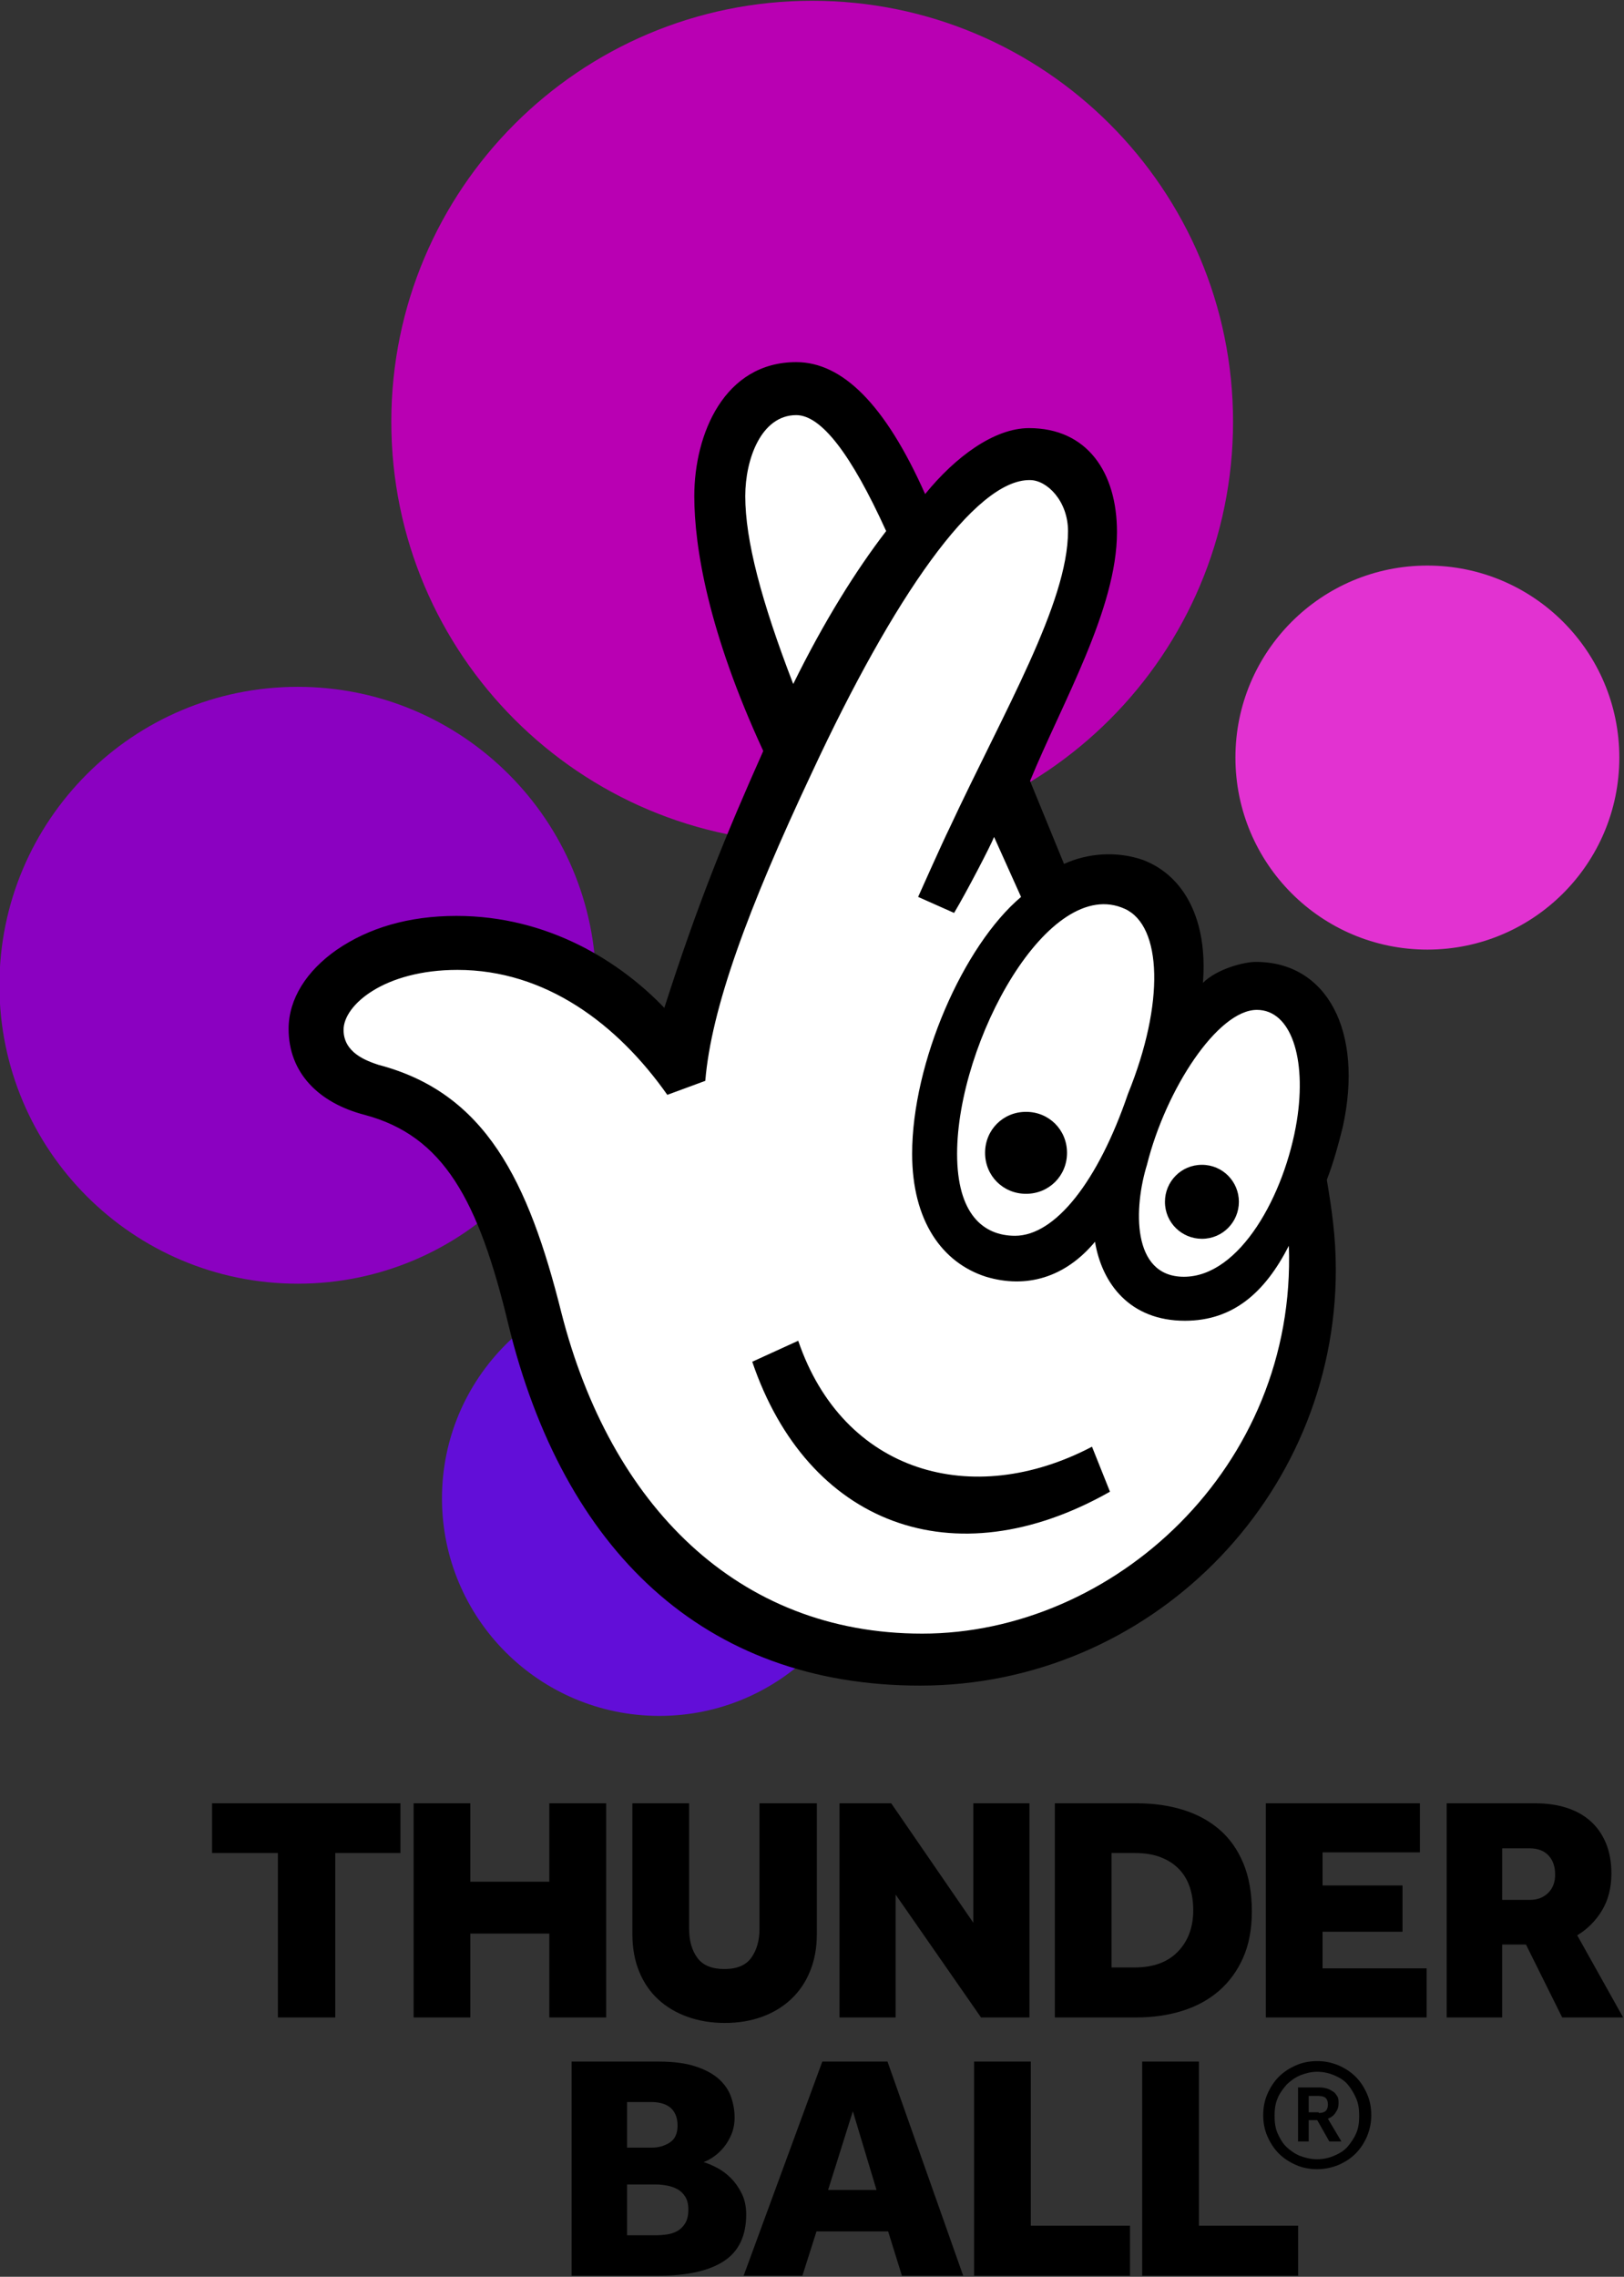 <?xml version="1.0" encoding="UTF-8" standalone="no"?>
<!-- Created with Inkscape (http://www.inkscape.org/) -->

<svg
   xmlns:dc="http://purl.org/dc/elements/1.1/"
   xmlns:cc="http://creativecommons.org/ns#"
   xmlns:rdf="http://www.w3.org/1999/02/22-rdf-syntax-ns#"
   xmlns:svg="http://www.w3.org/2000/svg"
   xmlns="http://www.w3.org/2000/svg"
   xmlns:sodipodi="http://sodipodi.sourceforge.net/DTD/sodipodi-0.dtd"
   xmlns:inkscape="http://www.inkscape.org/namespaces/inkscape"
   width="1000"
   height="1401.456"
   id="svg2"
   version="1.1"
   inkscape:version="0.48.5 r10040"
   sodipodi:docname="A.svg">
  <rect width="100%" height="100%" fill="#333333" stroke="none"/>
  <defs
     id="defs4" />
  <sodipodi:namedview
     id="base"
     pagecolor="#ffffff"
     bordercolor="#666666"
     borderopacity="1.0"
     inkscape:pageopacity="0.0"
     inkscape:pageshadow="2"
     inkscape:zoom="0.25"
     inkscape:cx="199.90364"
     inkscape:cy="-60.063676"
     inkscape:document-units="px"
     inkscape:current-layer="g3081"
     showgrid="false"
     fit-margin-left="0.5"
     fit-margin-bottom="0.5"
     fit-margin-top="0.5"
     fit-margin-right="0.5"
     inkscape:window-width="1053"
     inkscape:window-height="1027"
     inkscape:window-x="857"
     inkscape:window-y="-12"
     inkscape:window-maximized="0">
    <inkscape:grid
       type="xygrid"
       id="grid3122"
       empspacing="5"
       visible="true"
       enabled="true"
       snapvisiblegridlinesonly="true"
       originx="-2071.209px"
       originy="86.478px" />
  </sodipodi:namedview>
  <g
     inkscape:label="Layer 1"
     inkscape:groupmode="layer"
     id="layer1"
     transform="translate(-2071.209,262.615)">
    <g
       id="g3081"
       transform="translate(1180.885,-620.56)">
      <g
         transform="matrix(4.941,0,0,4.941,-12.782,-9165.972)"
         style="font-size:40px;font-style:normal;font-weight:normal;line-height:125%;letter-spacing:0px;word-spacing:0px;fill:#000000;fill-opacity:1;stroke:none;font-family:Sans"
         id="flowRoot3346">
        <path
           d="m 209.207,2158.375 0,-6.191 23.477,0 0,6.191 -8.125,0 0,20.488 -7.148,0 0,-20.488 z"
           style="fill:#000000;font-family:TNL Effra Heavy;-inkscape-font-specification:TNL Effra Heavy"
           id="path3355"
           inkscape:connector-curvature="0" />
        <path
           d="m 234.321,2178.863 0,-26.68 7.07,0 0,9.766 9.844,0 0,-9.766 7.09,0 0,26.68 -7.09,0 0,-10.449 -9.844,0 0,10.449 z"
           style="fill:#000000;font-family:TNL Effra Heavy;-inkscape-font-specification:TNL Effra Heavy"
           id="path3357"
           inkscape:connector-curvature="0" />
        <path
           d="m 261.588,2168.473 0,-16.289 7.07,0 0,15.645 c -10e-6,1.471 0.342,2.672 1.025,3.603 0.684,0.931 1.807,1.397 3.369,1.397 1.575,0 2.699,-0.475 3.369,-1.426 0.671,-0.951 1.006,-2.142 1.006,-3.574 l 0,-15.645 7.148,0 0,16.289 c -2e-5,1.706 -0.28,3.245 -0.84,4.619 -0.56,1.374 -1.351,2.539 -2.373,3.496 -1.022,0.957 -2.233,1.689 -3.633,2.197 -1.4,0.508 -2.939,0.762 -4.619,0.762 -1.68,0 -3.229,-0.254 -4.648,-0.762 -1.419,-0.508 -2.64,-1.234 -3.662,-2.178 -1.022,-0.944 -1.813,-2.103 -2.373,-3.477 -0.56,-1.374 -0.84,-2.926 -0.84,-4.658 z"
           style="fill:#000000;font-family:TNL Effra Heavy;-inkscape-font-specification:TNL Effra Heavy"
           id="path3359"
           inkscape:connector-curvature="0" />
        <path
           d="m 287.4,2178.863 0,-26.68 6.445,0 10.234,14.883 0,-14.883 6.992,0 0,26.68 -6.035,0 -10.645,-15.312 0,15.312 z"
           style="fill:#000000;font-family:TNL Effra Heavy;-inkscape-font-specification:TNL Effra Heavy"
           id="path3361"
           inkscape:connector-curvature="0" />
        <path
           d="m 314.237,2178.863 0,-26.68 10.234,0 c 2.057,0 3.958,0.267 5.703,0.801 1.745,0.534 3.258,1.348 4.541,2.441 1.283,1.094 2.282,2.494 2.998,4.199 0.716,1.706 1.074,3.717 1.074,6.035 -2e-5,2.214 -0.365,4.141 -1.094,5.781 -0.729,1.641 -1.735,3.014 -3.018,4.121 -1.283,1.107 -2.803,1.934 -4.561,2.48 -1.758,0.547 -3.652,0.82 -5.684,0.82 z m 7.07,-6.23 2.891,0 c 2.318,0 4.111,-0.661 5.381,-1.982 1.27,-1.322 1.904,-3.037 1.904,-5.146 -2e-5,-1.068 -0.147,-2.034 -0.439,-2.9 -0.293,-0.866 -0.742,-1.611 -1.348,-2.236 -0.605,-0.625 -1.361,-1.113 -2.266,-1.465 -0.905,-0.351 -1.982,-0.527 -3.232,-0.527 l -2.891,0 z"
           style="fill:#000000;font-family:TNL Effra Heavy;-inkscape-font-specification:TNL Effra Heavy"
           id="path3363"
           inkscape:connector-curvature="0" />
        <path
           d="m 340.532,2178.863 0,-26.68 19.199,0 0,6.113 -12.129,0 0,4.121 9.961,0 0,5.762 -9.961,0 0,4.57 12.969,0 0,6.113 z"
           style="fill:#000000;font-family:TNL Effra Heavy;-inkscape-font-specification:TNL Effra Heavy"
           id="path3365"
           inkscape:connector-curvature="0" />
        <path
           d="m 363.068,2178.863 0,-26.68 11.035,0 c 1.445,0 2.747,0.185 3.906,0.557 1.159,0.371 2.152,0.924 2.979,1.66 0.827,0.736 1.468,1.65 1.924,2.744 0.456,1.094 0.684,2.357 0.684,3.789 -2e-5,1.758 -0.387,3.284 -1.162,4.58 -0.775,1.296 -1.807,2.334 -3.096,3.115 l 5.723,10.234 -7.598,0 -4.512,-9.082 -2.969,0 0,9.082 z m 6.914,-14.648 3.438,0 c 0.937,0 1.699,-0.286 2.285,-0.859 0.586,-0.573 0.879,-1.335 0.879,-2.285 -1e-5,-1.016 -0.28,-1.816 -0.84,-2.402 -0.56,-0.586 -1.348,-0.879 -2.363,-0.879 l -3.398,0 z"
           style="fill:#000000;font-family:TNL Effra Heavy;-inkscape-font-specification:TNL Effra Heavy"
           id="path3367"
           inkscape:connector-curvature="0" />
        <path
           d="m 254.013,2211.038 0,-26.68 10.84,0 c 1.862,0 3.408,0.205 4.639,0.615 1.23,0.41 2.204,0.944 2.92,1.602 0.716,0.657 1.214,1.406 1.494,2.246 0.28,0.84 0.42,1.67 0.42,2.49 -2e-5,0.768 -0.127,1.462 -0.381,2.08 -0.254,0.619 -0.573,1.162 -0.957,1.631 -0.384,0.469 -0.804,0.863 -1.26,1.182 -0.456,0.319 -0.879,0.544 -1.27,0.674 0.508,0.156 1.068,0.394 1.68,0.713 0.612,0.319 1.185,0.745 1.719,1.279 0.534,0.534 0.986,1.175 1.357,1.924 0.371,0.749 0.557,1.618 0.557,2.607 -3e-5,2.669 -0.928,4.609 -2.783,5.82 -1.855,1.211 -4.567,1.816 -8.135,1.816 z m 6.914,-5.039 3.613,0 c 0.404,0 0.843,-0.033 1.318,-0.098 0.475,-0.065 0.911,-0.205 1.309,-0.42 0.397,-0.215 0.729,-0.537 0.996,-0.967 0.267,-0.43 0.4,-1.003 0.4,-1.719 -10e-6,-0.664 -0.133,-1.204 -0.4,-1.621 -0.267,-0.417 -0.599,-0.729 -0.996,-0.938 -0.397,-0.208 -0.837,-0.355 -1.318,-0.44 -0.482,-0.085 -0.918,-0.127 -1.309,-0.127 l -3.613,0 z m 0,-10.918 3.086,0 c 0.82,0 1.559,-0.208 2.217,-0.625 0.658,-0.417 0.986,-1.126 0.986,-2.129 -2e-5,-0.56 -0.094,-1.035 -0.283,-1.426 -0.189,-0.391 -0.436,-0.693 -0.742,-0.908 -0.306,-0.215 -0.651,-0.368 -1.035,-0.459 -0.384,-0.091 -0.765,-0.137 -1.143,-0.137 l -3.086,0 z"
           style="fill:#000000;font-family:TNL Effra Heavy;-inkscape-font-specification:TNL Effra Heavy"
           id="path3369"
           inkscape:connector-curvature="0" />
        <path
           d="m 275.451,2211.038 9.805,-26.68 8.125,0 9.434,26.68 -7.637,0 -1.719,-5.527 -8.926,0 -1.758,5.527 z m 10.527,-10.684 6.035,0 -2.949,-9.805 z"
           style="fill:#000000;font-family:TNL Effra Heavy;-inkscape-font-specification:TNL Effra Heavy"
           id="path3371"
           inkscape:connector-curvature="0" />
        <path
           d="m 304.169,2211.038 0,-26.68 7.07,0 0,20.449 12.363,0 0,6.23 z"
           style="fill:#000000;font-family:TNL Effra Heavy;-inkscape-font-specification:TNL Effra Heavy"
           id="path3373"
           inkscape:connector-curvature="0" />
        <path
           d="m 325.122,2211.038 0,-26.68 7.07,0 0,20.449 12.363,0 0,6.23 z"
           style="fill:#000000;font-family:TNL Effra Heavy;-inkscape-font-specification:TNL Effra Heavy"
           id="path3375"
           inkscape:connector-curvature="0" />
      </g>
      <path
         sodipodi:type="arc"
         style="fill:#8b01c1;fill-opacity:1;fill-rule:evenodd;stroke:none"
         id="path3143"
         sodipodi:cx="1989.6179"
         sodipodi:cy="-569.99927"
         sodipodi:rx="21.370052"
         sodipodi:ry="21.370052"
         d="m 2010.988,-569.999 c 0,11.802 -9.568,21.37 -21.37,21.37 -11.802,0 -21.37,-9.568 -21.37,-21.37 0,-11.802 9.568,-21.37 21.37,-21.37 11.802,0 21.37,9.568 21.37,21.37 z"
         transform="matrix(8.596,0,0,8.596,-16029.09,5864.134)" />
      <path
         transform="matrix(12.127,0,0,12.127,-22737.664,7529.95)"
         d="m 2010.988,-569.999 c 0,11.802 -9.568,21.37 -21.37,21.37 -11.802,0 -21.37,-9.568 -21.37,-21.37 0,-11.802 9.568,-21.37 21.37,-21.37 11.802,0 21.37,9.568 21.37,21.37 z"
         sodipodi:ry="21.370052"
         sodipodi:rx="21.370052"
         sodipodi:cy="-569.99927"
         sodipodi:cx="1989.6179"
         id="path3145"
         style="fill:#b900b3;fill-opacity:1;fill-rule:evenodd;stroke:none"
         sodipodi:type="arc" />
      <path
         transform="matrix(5.531,0,0,5.531,-9235.328,3976.939)"
         d="m 2010.988,-569.999 c 0,11.802 -9.568,21.37 -21.37,21.37 -11.802,0 -21.37,-9.568 -21.37,-21.37 0,-11.802 9.568,-21.37 21.37,-21.37 11.802,0 21.37,9.568 21.37,21.37 z"
         sodipodi:ry="21.370052"
         sodipodi:rx="21.370052"
         sodipodi:cy="-569.99927"
         sodipodi:cx="1989.6179"
         id="path3147"
         style="fill:#e232d1;fill-opacity:1;fill-rule:evenodd;stroke:none"
         sodipodi:type="arc" />
      <path
         sodipodi:type="arc"
         style="fill:#620ed8;fill-opacity:1;fill-rule:evenodd;stroke:none"
         id="path3149"
         sodipodi:cx="1989.6179"
         sodipodi:cy="-569.99927"
         sodipodi:rx="21.370052"
         sodipodi:ry="21.370052"
         d="m 2010.988,-569.999 c 0,11.802 -9.568,21.37 -21.37,21.37 -11.802,0 -21.37,-9.568 -21.37,-21.37 0,-11.802 9.568,-21.37 21.37,-21.37 11.802,0 21.37,9.568 21.37,21.37 z"
         transform="matrix(6.265,0,0,6.265,-11168.594,4851.325)" />
      <g
         id="g3258"
         transform="matrix(4.485,0,0,4.485,5076.6,350.401)"
         style="fill:#000000;fill-opacity:1">
        <g
           transform="matrix(0.976,0,0,0.976,-1131.234,162.072)"
           id="g3145"
           style="fill:#000000;fill-opacity:1">
          <path
             inkscape:connector-curvature="0"
             id="path3147-9"
             d="m 388,140.7 c -1.1,0 -2.1,-0.2 -3,-0.6 -0.9,-0.4 -1.7,-0.9 -2.4,-1.6 -0.7,-0.7 -1.2,-1.5 -1.6,-2.4 -0.4,-0.9 -0.6,-1.9 -0.6,-3 0,-1.1 0.2,-2.1 0.6,-3 0.4,-0.9 0.9,-1.7 1.6,-2.4 0.7,-0.7 1.5,-1.2 2.4,-1.6 0.9,-0.4 1.9,-0.6 3,-0.6 1.1,0 2,0.2 3,0.6 0.9,0.4 1.7,0.9 2.4,1.6 0.7,0.7 1.2,1.5 1.6,2.4 0.4,0.9 0.6,1.9 0.6,3 0,1.1 -0.2,2 -0.6,3 -0.4,0.9 -0.9,1.7 -1.6,2.4 -0.7,0.7 -1.5,1.2 -2.4,1.6 -1,0.4 -2,0.6 -3,0.6 z m 0,-1.4 c 0.9,0 1.7,-0.2 2.4,-0.5 0.7,-0.3 1.4,-0.7 1.9,-1.3 0.5,-0.6 0.9,-1.2 1.2,-1.9 0.3,-0.7 0.4,-1.5 0.4,-2.4 0,-0.9 -0.1,-1.7 -0.4,-2.4 -0.3,-0.7 -0.7,-1.4 -1.2,-2 -0.5,-0.6 -1.2,-1 -1.9,-1.3 -0.7,-0.3 -1.5,-0.5 -2.4,-0.5 -0.9,0 -1.6,0.2 -2.4,0.5 -0.7,0.3 -1.4,0.8 -1.9,1.3 -0.5,0.6 -1,1.2 -1.3,2 -0.3,0.7 -0.4,1.5 -0.4,2.4 0,0.9 0.1,1.7 0.4,2.4 0.3,0.7 0.7,1.4 1.2,1.9 0.5,0.5 1.2,1 1.9,1.3 0.8,0.3 1.6,0.5 2.5,0.5 z m -2.7,-10.1 h 3 c 0.5,0 0.9,0.1 1.2,0.2 0.3,0.1 0.6,0.3 0.9,0.5 0.2,0.2 0.4,0.5 0.5,0.7 0.1,0.3 0.1,0.5 0.1,0.8 0,0.5 -0.1,0.9 -0.4,1.3 -0.2,0.4 -0.6,0.7 -1.1,0.9 l 1.9,3.2 h -1.7 l -1.7,-3 h -1.2 v 3 h -1.5 v -7.6 z m 2.9,3.6 c 0.4,0 0.8,-0.1 1,-0.3 0.2,-0.2 0.3,-0.5 0.3,-0.9 0,-0.4 -0.1,-0.7 -0.3,-0.9 -0.2,-0.2 -0.6,-0.3 -1,-0.3 h -1.4 v 2.3 h 1.4 z"
             style="fill:#000000;fill-opacity:1" />
        </g>
      </g>
      <g
         transform="matrix(6.153,0,0,6.153,802.228,282.437)"
         id="g3103">
        <path
           style="fill:#ffffff"
           inkscape:connector-curvature="0"
           id="path3105"
           d="m 106.6,180.7 c -20.8,0 -35.4,-12.8 -41,-35.9 -2.8,-11.7 -6.1,-18.9 -14.6,-21.1 -4.7,-1.3 -7.4,-4.3 -7.4,-8.4 0,-2.9 1.7,-5.6 4.7,-7.7 3.2,-2.2 7.3,-3.3 11.8,-3.3 10.7,0 18,6.4 20.6,9.1 l 0.3,0.3 0.1,-0.4 C 84.4,102.9 87.2,96 91,87.6 l 0,-0.1 0,-0.1 C 85.3,75 84.1,66.7 84.1,61.9 c 0,-6.3 3.1,-13.2 10,-13.2 4.5,0 8.7,4.3 12.6,13.1 l 0.2,0.3 0.2,-0.3 c 3.2,-4.1 7,-6.5 10.2,-6.5 5.3,0 8.6,3.9 8.6,10.2 0,5.8 -3,12.4 -6,18.7 -1,2.1 -1.9,4.2 -2.7,6.1 l 0,0.1 3.6,8.6 0.2,-0.1 c 1.4,-0.6 2.9,-0.9 4.4,-0.9 1.2,0 2.3,0.2 3.4,0.6 4.2,1.6 6.4,6.1 5.8,12.1 l -0.1,0.6 0.4,-0.4 c 1.3,-1.3 3.9,-2 5.1,-2 2.7,0 4.9,1 6.5,3 2.4,2.9 3.1,7.8 2,13.3 -0.3,1.4 -0.8,3.4 -1.6,5.2 l 0,0.1 0,0.1 c 0.5,3 0.9,5.6 0.9,8.9 0.1,22.7 -18.4,41.2 -41.2,41.2 z" />
        <path
           inkscape:connector-curvature="0"
           id="path3107"
           d="m 140,108.5 c -1.2,0 -3.9,0.7 -5.3,2.1 0.5,-6.2 -1.8,-10.7 -6,-12.3 -2.6,-0.9 -5.5,-0.7 -7.9,0.4 l -3.4,-8.3 c 3.2,-7.8 8.7,-17.2 8.7,-24.9 0,-6 -3,-10.4 -8.8,-10.4 -3.5,0 -7.4,2.9 -10.4,6.6 -4,-9 -8.3,-13.2 -12.9,-13.2 -7.2,0 -10.2,7.2 -10.2,13.4 0,5.1 1.4,13.6 6.9,25.5 -3.7,8.3 -6.5,15.1 -9.9,25.7 -4.4,-4.6 -11.6,-9.2 -20.8,-9.2 -4.8,0 -8.8,1.2 -12,3.4 -3,2.1 -4.8,4.9 -4.8,7.9 0,4.4 3,7.4 7.6,8.6 7.9,2.1 11.4,8.5 14.4,21 5.5,22.5 19.5,36.1 41.2,36.1 22.9,0 41.6,-18.7 41.6,-41.6 0,-3.3 -0.4,-6 -0.9,-9 0.7,-1.8 1.2,-3.7 1.6,-5.3 2.1,-9.6 -1.6,-16.5 -8.7,-16.5 m -13.1,-5.3 c 3.7,1.7 4,9.4 0.3,18.5 -3,8.8 -7.3,14.2 -11.3,14.2 -3.2,0 -5.8,-2.2 -5.8,-8.2 0,-11.2 9.2,-28 16.8,-24.5 m -38,-41.3 c 0,-3.7 1.6,-8.1 5.1,-8.1 2.5,0 5.5,3.9 9,11.6 -3,3.9 -6.2,9 -9.3,15.3 -3.2,-8.3 -4.8,-14.4 -4.8,-18.8 m 17.7,113.8 c -18.5,0 -31.2,-12.9 -36.1,-32.1 -3.3,-13.2 -7.6,-22 -18.3,-24.8 -1.2,-0.4 -3.5,-1.2 -3.5,-3.5 0,-2.5 4.1,-6 11.4,-6 8.8,0 16,5.4 21,12.5 l 3.8,-1.4 c 0.6,-7.2 4.2,-17.1 10.7,-30.9 8.1,-17.4 16.3,-29.3 21.8,-29.2 1.7,0 3.8,2.1 3.8,5.1 0,7.2 -6.4,18 -11.9,29.8 -0.6,1.2 -3.1,6.8 -3.1,6.8 l 3.6,1.6 c 1.2,-2 3.7,-6.8 4,-7.6 l 2.7,6 c -5.8,4.9 -10.9,16.6 -10.9,25.7 0,6.7 3,10.9 7.4,12.3 4,1.2 7.9,0.1 10.9,-3.5 0.7,4.2 3.5,7.9 9,7.9 4.8,0 8,-2.8 10.4,-7.5 0.8,22.2 -17.6,38.8 -36.7,38.8 m 37.5,-51.3 c -1.2,7.4 -5.7,15.6 -11.3,15.6 -5.3,0 -5,-7 -3.7,-11.2 1.9,-7.6 7.1,-15.5 11,-15.5 3.4,0 5,4.8 4,11.1 m -18.7,37.1 c -15.7,8.9 -30.3,3.2 -35.8,-13 l 4.6,-2.1 c 4.5,13.2 17.4,16.9 29.4,10.6 l 1.8,4.5 z m -4.3,-33.9 c 0,2.3 -1.8,4.1 -4.1,4.1 -2.3,0 -4.1,-1.8 -4.1,-4.1 0,-2.3 1.8,-4.1 4.1,-4.1 2.3,0 4.1,1.8 4.1,4.1 m 17.2,4.9 c 0,2 -1.6,3.7 -3.7,3.7 -2,0 -3.7,-1.6 -3.7,-3.7 0,-2 1.6,-3.7 3.7,-3.7 2.1,0 3.7,1.7 3.7,3.7" />
      </g>
    </g>
  </g>
</svg>
